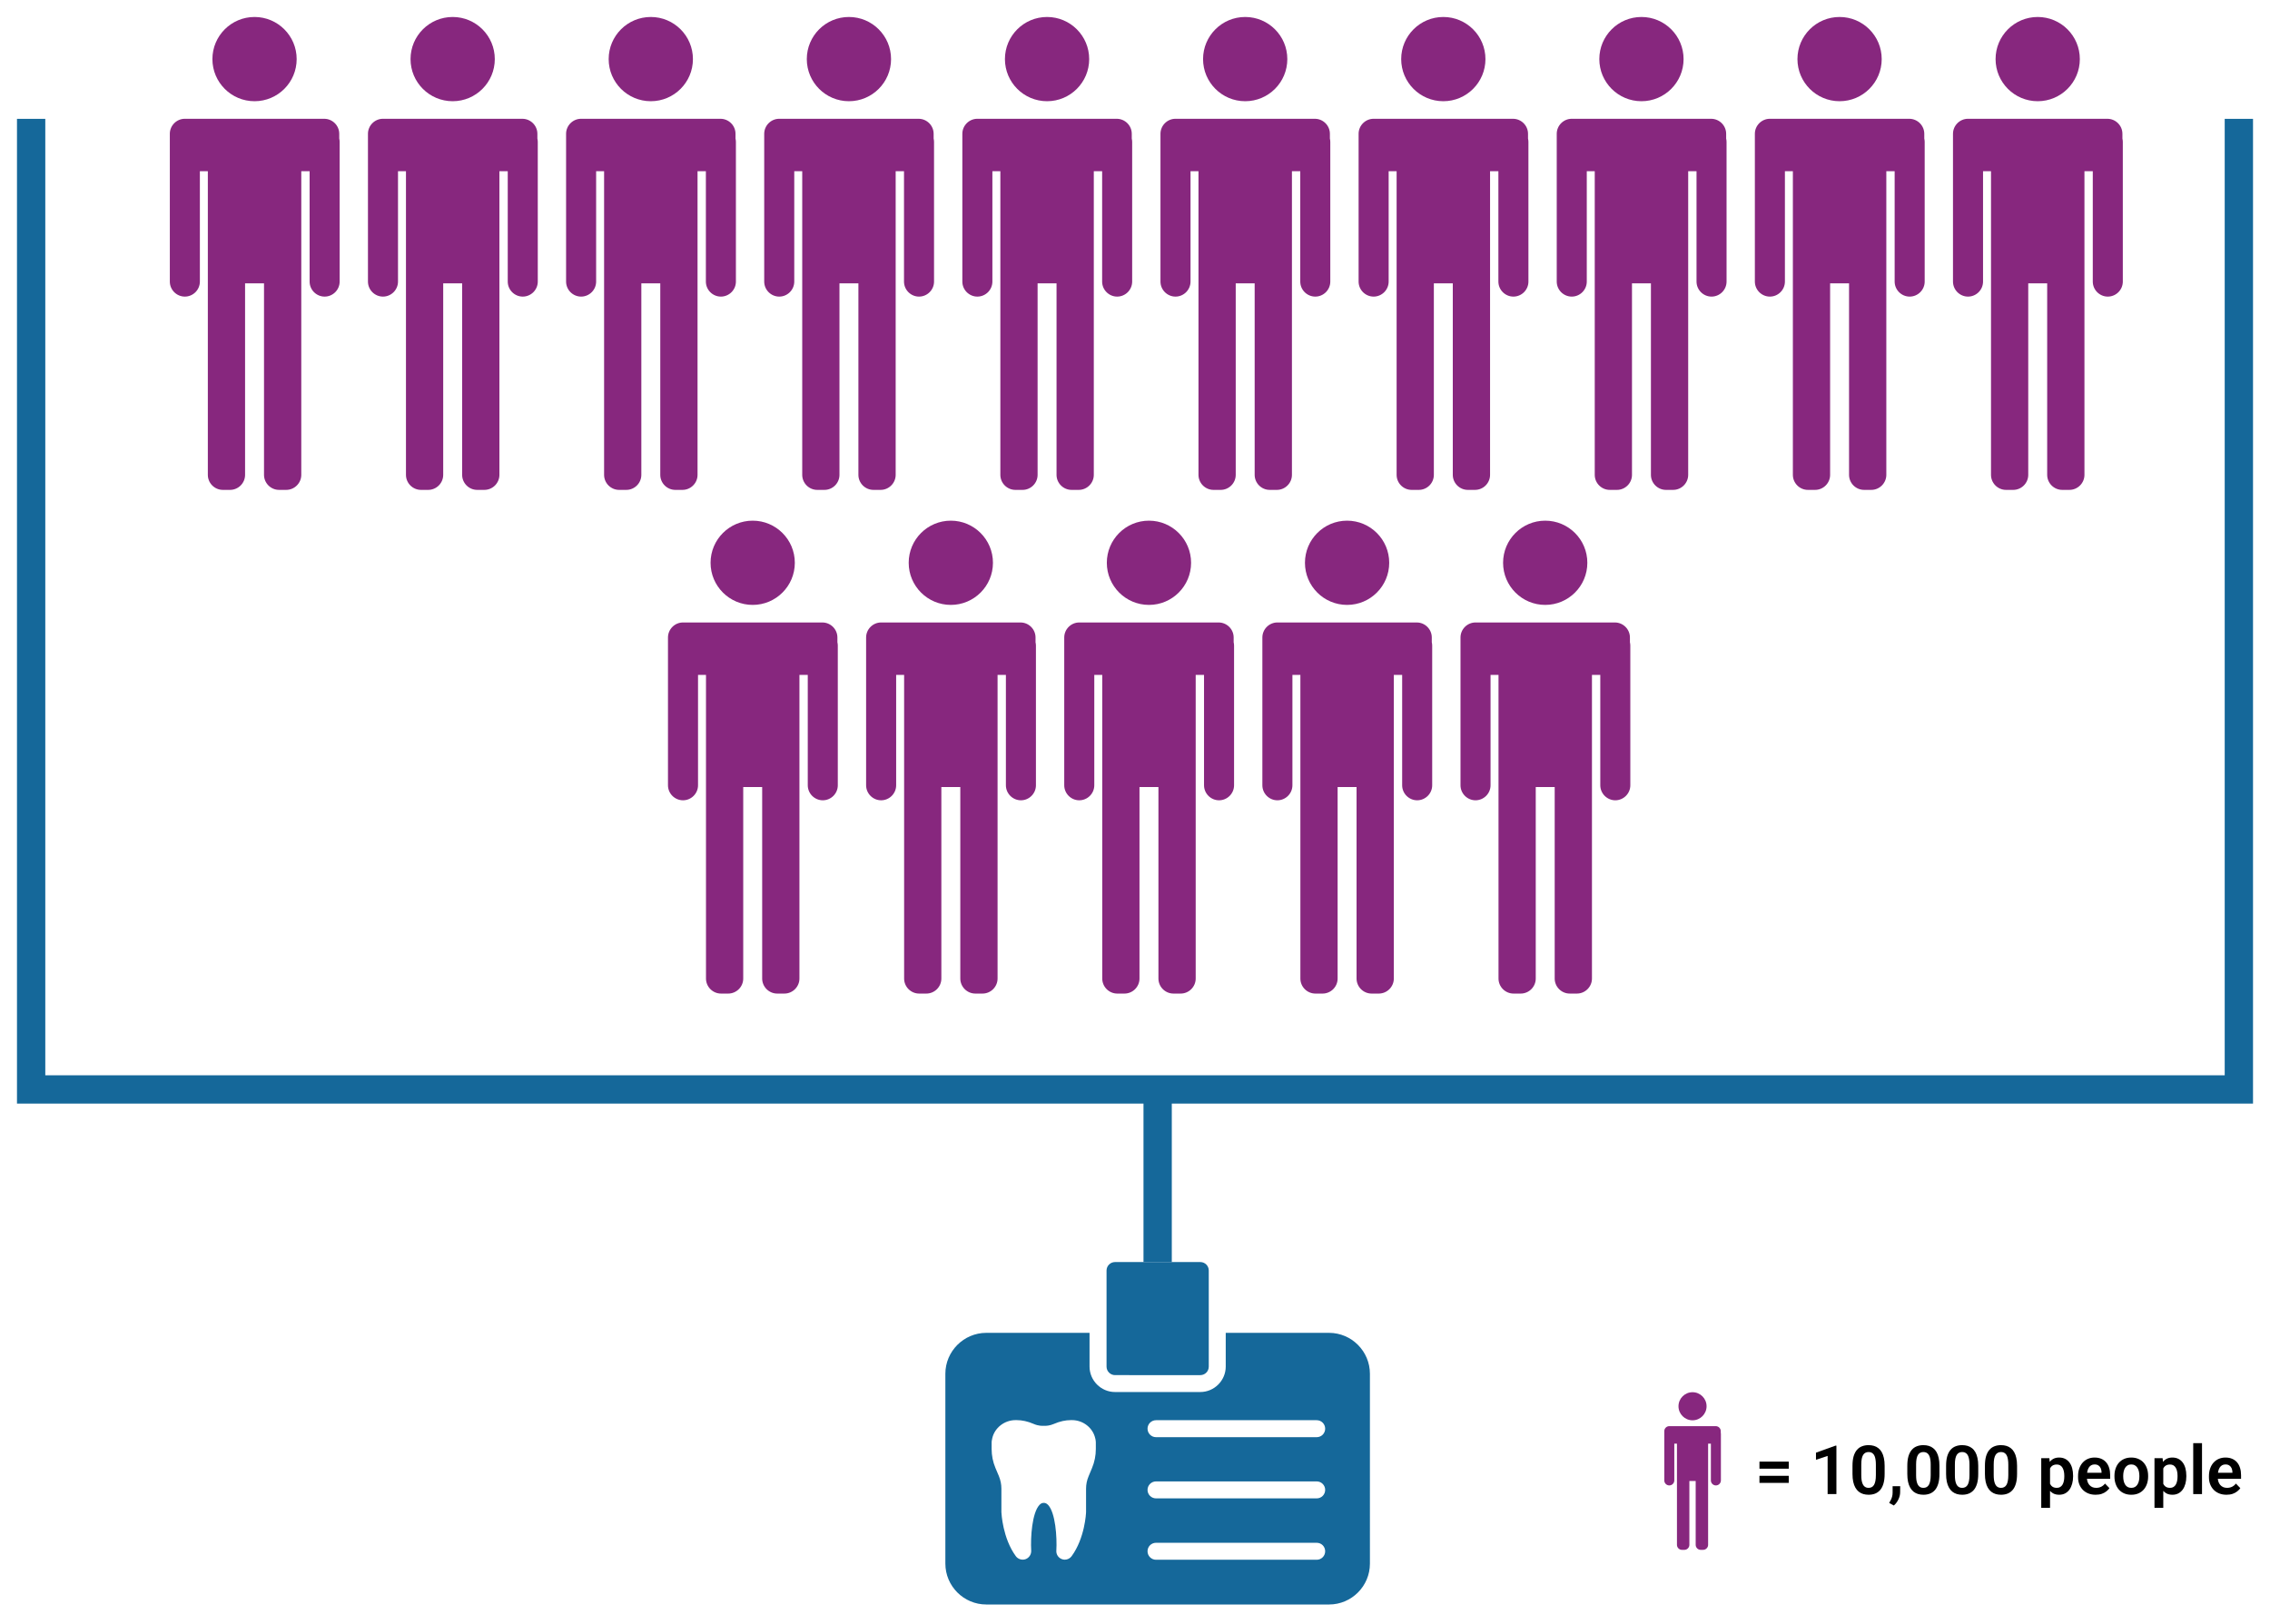 <svg width="401" height="287" viewBox="0 0 401 287" fill="none" xmlns="http://www.w3.org/2000/svg">
<path fill-rule="evenodd" clip-rule="evenodd" d="M44.966 17.885C49.074 17.885 52.407 14.551 52.407 10.443C52.407 6.332 49.074 3.001 44.966 3C40.856 3 37.523 6.332 37.523 10.443C37.523 14.552 40.856 17.885 44.966 17.885ZM59.929 23.644V24.487L59.93 24.486C59.974 24.674 59.997 24.865 59.999 25.064L60 49.754C60 51.212 58.808 52.408 57.346 52.408C55.889 52.408 54.694 51.212 54.694 49.754V30.256H53.222V83.906C53.222 85.363 52.025 86.56 50.568 86.56H49.293C47.834 86.56 46.639 85.363 46.639 83.906V50.065H43.293V83.907C43.293 85.365 42.101 86.561 40.639 86.561H39.369C37.907 86.561 36.715 85.365 36.715 83.907V30.256H35.308V49.754C35.308 51.212 34.115 52.408 32.654 52.408C31.194 52.408 30 51.212 30 49.754V23.643C30 22.185 31.195 20.988 32.654 20.988L57.275 20.989C58.734 20.989 59.929 22.185 59.929 23.644Z" fill="#87277E"/>
<path fill-rule="evenodd" clip-rule="evenodd" d="M79.966 17.885C84.074 17.885 87.407 14.551 87.407 10.443C87.407 6.332 84.074 3.001 79.966 3C75.856 3 72.523 6.332 72.523 10.443C72.523 14.552 75.856 17.885 79.966 17.885ZM94.93 23.644V24.487L94.93 24.486C94.974 24.674 94.997 24.865 94.999 25.064L95 49.754C95 51.212 93.808 52.408 92.346 52.408C90.889 52.408 89.694 51.212 89.694 49.754V30.256H88.222V83.906C88.222 85.363 87.025 86.56 85.568 86.56H84.293C82.834 86.56 81.639 85.363 81.639 83.906V50.065H78.293V83.907C78.293 85.365 77.101 86.561 75.639 86.561H74.369C72.907 86.561 71.715 85.365 71.715 83.907V30.256H70.308V49.754C70.308 51.212 69.115 52.408 67.654 52.408C66.194 52.408 65 51.212 65 49.754V23.643C65 22.185 66.195 20.988 67.654 20.988L92.275 20.989C93.734 20.989 94.93 22.185 94.93 23.644Z" fill="#87277E"/>
<path fill-rule="evenodd" clip-rule="evenodd" d="M114.966 17.885C119.074 17.885 122.407 14.551 122.407 10.443C122.407 6.332 119.074 3.001 114.966 3C110.856 3 107.523 6.332 107.523 10.443C107.523 14.552 110.857 17.885 114.966 17.885ZM129.929 23.644V24.487L129.93 24.486C129.974 24.674 129.997 24.865 129.999 25.064L130 49.754C130 51.212 128.808 52.408 127.346 52.408C125.889 52.408 124.694 51.212 124.694 49.754V30.256H123.222V83.906C123.222 85.363 122.025 86.56 120.568 86.56H119.293C117.834 86.56 116.639 85.363 116.639 83.906V50.065H113.293V83.907C113.293 85.365 112.101 86.561 110.639 86.561H109.369C107.908 86.561 106.715 85.365 106.715 83.907V30.256H105.308V49.754C105.308 51.212 104.115 52.408 102.654 52.408C101.194 52.408 100 51.212 100 49.754V23.643C100 22.185 101.195 20.988 102.654 20.988L127.275 20.989C128.734 20.989 129.929 22.185 129.929 23.644Z" fill="#87277E"/>
<path fill-rule="evenodd" clip-rule="evenodd" d="M149.966 17.885C154.074 17.885 157.407 14.551 157.407 10.443C157.407 6.332 154.074 3.001 149.966 3C145.856 3 142.523 6.332 142.523 10.443C142.523 14.552 145.857 17.885 149.966 17.885ZM164.929 23.644V24.487L164.93 24.486C164.974 24.674 164.997 24.865 164.999 25.064L165 49.754C165 51.212 163.808 52.408 162.346 52.408C160.889 52.408 159.694 51.212 159.694 49.754V30.256H158.222V83.906C158.222 85.363 157.025 86.56 155.568 86.56H154.293C152.834 86.56 151.639 85.363 151.639 83.906V50.065H148.293V83.907C148.293 85.365 147.101 86.561 145.639 86.561H144.369C142.908 86.561 141.715 85.365 141.715 83.907V30.256H140.308V49.754C140.308 51.212 139.115 52.408 137.654 52.408C136.194 52.408 135 51.212 135 49.754V23.643C135 22.185 136.195 20.988 137.654 20.988L162.275 20.989C163.734 20.989 164.929 22.185 164.929 23.644Z" fill="#87277E"/>
<path fill-rule="evenodd" clip-rule="evenodd" d="M184.966 17.885C189.074 17.885 192.407 14.551 192.407 10.443C192.407 6.332 189.074 3.001 184.966 3C180.856 3 177.523 6.332 177.523 10.443C177.523 14.552 180.857 17.885 184.966 17.885ZM199.929 23.644V24.487L199.93 24.486C199.974 24.674 199.997 24.865 199.999 25.064L200 49.754C200 51.212 198.808 52.408 197.346 52.408C195.889 52.408 194.694 51.212 194.694 49.754V30.256H193.222V83.906C193.222 85.363 192.025 86.56 190.568 86.56H189.293C187.834 86.56 186.639 85.363 186.639 83.906V50.065H183.293V83.907C183.293 85.365 182.101 86.561 180.639 86.561H179.369C177.908 86.561 176.715 85.365 176.715 83.907V30.256H175.308V49.754C175.308 51.212 174.115 52.408 172.654 52.408C171.194 52.408 170 51.212 170 49.754V23.643C170 22.185 171.195 20.988 172.654 20.988L197.275 20.989C198.734 20.989 199.929 22.185 199.929 23.644Z" fill="#87277E"/>
<path fill-rule="evenodd" clip-rule="evenodd" d="M219.966 17.885C224.074 17.885 227.407 14.551 227.407 10.443C227.407 6.332 224.074 3.001 219.966 3C215.856 3 212.523 6.332 212.523 10.443C212.523 14.552 215.857 17.885 219.966 17.885ZM234.929 23.644V24.487L234.93 24.486C234.974 24.674 234.997 24.865 234.999 25.064L235 49.754C235 51.212 233.808 52.408 232.346 52.408C230.889 52.408 229.694 51.212 229.694 49.754V30.256H228.222V83.906C228.222 85.363 227.025 86.56 225.568 86.56H224.293C222.834 86.56 221.639 85.363 221.639 83.906V50.065H218.293V83.907C218.293 85.365 217.101 86.561 215.639 86.561H214.369C212.908 86.561 211.715 85.365 211.715 83.907V30.256H210.308V49.754C210.308 51.212 209.115 52.408 207.654 52.408C206.194 52.408 205 51.212 205 49.754V23.643C205 22.185 206.195 20.988 207.654 20.988L232.275 20.989C233.734 20.989 234.929 22.185 234.929 23.644Z" fill="#87277E"/>
<path fill-rule="evenodd" clip-rule="evenodd" d="M254.966 17.885C259.074 17.885 262.407 14.551 262.407 10.443C262.407 6.332 259.074 3.001 254.966 3C250.856 3 247.523 6.332 247.523 10.443C247.523 14.552 250.857 17.885 254.966 17.885ZM269.929 23.644V24.487L269.93 24.486C269.974 24.674 269.997 24.865 269.999 25.064L270 49.754C270 51.212 268.808 52.408 267.346 52.408C265.889 52.408 264.694 51.212 264.694 49.754V30.256H263.222V83.906C263.222 85.363 262.025 86.56 260.568 86.56H259.293C257.834 86.56 256.639 85.363 256.639 83.906V50.065H253.293V83.907C253.293 85.365 252.101 86.561 250.639 86.561H249.369C247.908 86.561 246.715 85.365 246.715 83.907V30.256H245.308V49.754C245.308 51.212 244.115 52.408 242.654 52.408C241.194 52.408 240 51.212 240 49.754V23.643C240 22.185 241.195 20.988 242.654 20.988L267.275 20.989C268.734 20.989 269.929 22.185 269.929 23.644Z" fill="#87277E"/>
<path fill-rule="evenodd" clip-rule="evenodd" d="M289.966 17.885C294.074 17.885 297.407 14.551 297.407 10.443C297.407 6.332 294.074 3.001 289.966 3C285.856 3 282.523 6.332 282.523 10.443C282.523 14.552 285.857 17.885 289.966 17.885ZM304.929 23.644V24.487L304.93 24.486C304.974 24.674 304.997 24.865 304.999 25.064L305 49.754C305 51.212 303.808 52.408 302.346 52.408C300.889 52.408 299.694 51.212 299.694 49.754V30.256H298.222V83.906C298.222 85.363 297.025 86.56 295.568 86.56H294.293C292.834 86.56 291.639 85.363 291.639 83.906V50.065H288.293V83.907C288.293 85.365 287.101 86.561 285.639 86.561H284.369C282.908 86.561 281.715 85.365 281.715 83.907V30.256H280.308V49.754C280.308 51.212 279.115 52.408 277.654 52.408C276.194 52.408 275 51.212 275 49.754V23.643C275 22.185 276.195 20.988 277.654 20.988L302.275 20.989C303.734 20.989 304.929 22.185 304.929 23.644Z" fill="#87277E"/>
<path fill-rule="evenodd" clip-rule="evenodd" d="M324.966 17.885C329.074 17.885 332.407 14.551 332.407 10.443C332.407 6.332 329.074 3.001 324.966 3C320.856 3 317.523 6.332 317.523 10.443C317.523 14.552 320.857 17.885 324.966 17.885ZM339.929 23.644V24.487L339.93 24.486C339.974 24.674 339.997 24.865 339.999 25.064L340 49.754C340 51.212 338.808 52.408 337.346 52.408C335.889 52.408 334.694 51.212 334.694 49.754V30.256H333.222V83.906C333.222 85.363 332.025 86.56 330.568 86.56H329.293C327.834 86.56 326.639 85.363 326.639 83.906V50.065H323.293V83.907C323.293 85.365 322.101 86.561 320.639 86.561H319.369C317.908 86.561 316.715 85.365 316.715 83.907V30.256H315.308V49.754C315.308 51.212 314.115 52.408 312.654 52.408C311.194 52.408 310 51.212 310 49.754V23.643C310 22.185 311.195 20.988 312.654 20.988L337.275 20.989C338.734 20.989 339.929 22.185 339.929 23.644Z" fill="#87277E"/>
<path fill-rule="evenodd" clip-rule="evenodd" d="M359.966 17.885C364.074 17.885 367.407 14.551 367.407 10.443C367.407 6.332 364.074 3.001 359.966 3C355.856 3 352.523 6.332 352.523 10.443C352.523 14.552 355.857 17.885 359.966 17.885ZM374.929 23.644V24.487L374.93 24.486C374.974 24.674 374.997 24.865 374.999 25.064L375 49.754C375 51.212 373.808 52.408 372.346 52.408C370.889 52.408 369.694 51.212 369.694 49.754V30.256H368.222V83.906C368.222 85.363 367.025 86.56 365.568 86.56H364.293C362.834 86.56 361.639 85.363 361.639 83.906V50.065H358.293V83.907C358.293 85.365 357.101 86.561 355.639 86.561H354.369C352.908 86.561 351.715 85.365 351.715 83.907V30.256H350.308V49.754C350.308 51.212 349.115 52.408 347.654 52.408C346.194 52.408 345 51.212 345 49.754V23.643C345 22.185 346.195 20.988 347.654 20.988L372.275 20.989C373.734 20.989 374.929 22.185 374.929 23.644Z" fill="#87277E"/>
<path fill-rule="evenodd" clip-rule="evenodd" d="M132.966 106.885C137.074 106.885 140.407 103.551 140.407 99.443C140.407 95.332 137.074 92.001 132.966 92C128.856 92 125.523 95.332 125.523 99.443C125.523 103.552 128.857 106.885 132.966 106.885ZM147.929 112.644V113.487H147.93C147.974 113.674 147.997 113.865 147.999 114.064L148 138.754C148 140.212 146.808 141.408 145.346 141.408C143.889 141.408 142.694 140.212 142.694 138.754V119.256H141.222V172.905C141.222 174.363 140.025 175.56 138.568 175.56H137.293C135.834 175.56 134.639 174.363 134.639 172.905V139.065H131.293V172.907C131.293 174.365 130.101 175.561 128.639 175.561H127.369C125.908 175.561 124.715 174.365 124.715 172.907V119.256H123.308V138.754C123.308 140.212 122.115 141.408 120.654 141.408C119.194 141.408 118 140.212 118 138.754V112.643C118 111.185 119.195 109.988 120.654 109.988L145.275 109.989C146.734 109.989 147.929 111.185 147.929 112.644Z" fill="#87277E"/>
<path fill-rule="evenodd" clip-rule="evenodd" d="M167.966 106.885C172.074 106.885 175.407 103.551 175.407 99.443C175.407 95.332 172.074 92.001 167.966 92C163.856 92 160.523 95.332 160.523 99.443C160.523 103.552 163.857 106.885 167.966 106.885ZM182.929 112.644V113.487H182.93C182.974 113.674 182.997 113.865 182.999 114.064L183 138.754C183 140.212 181.808 141.408 180.346 141.408C178.889 141.408 177.694 140.212 177.694 138.754V119.256H176.222V172.905C176.222 174.363 175.025 175.56 173.568 175.56H172.293C170.834 175.56 169.639 174.363 169.639 172.905V139.065H166.293V172.907C166.293 174.365 165.101 175.561 163.639 175.561H162.369C160.908 175.561 159.715 174.365 159.715 172.907V119.256H158.308V138.754C158.308 140.212 157.115 141.408 155.654 141.408C154.194 141.408 153 140.212 153 138.754V112.643C153 111.185 154.195 109.988 155.654 109.988L180.275 109.989C181.734 109.989 182.929 111.185 182.929 112.644Z" fill="#87277E"/>
<path fill-rule="evenodd" clip-rule="evenodd" d="M202.966 106.885C207.074 106.885 210.407 103.551 210.407 99.443C210.407 95.332 207.074 92.001 202.966 92C198.856 92 195.523 95.332 195.523 99.443C195.523 103.552 198.857 106.885 202.966 106.885ZM217.929 112.644V113.487H217.93C217.974 113.674 217.997 113.865 217.999 114.064L218 138.754C218 140.212 216.808 141.408 215.346 141.408C213.889 141.408 212.694 140.212 212.694 138.754V119.256H211.222V172.905C211.222 174.363 210.025 175.56 208.568 175.56H207.293C205.834 175.56 204.639 174.363 204.639 172.905V139.065H201.293V172.907C201.293 174.365 200.101 175.561 198.639 175.561H197.369C195.908 175.561 194.715 174.365 194.715 172.907V119.256H193.308V138.754C193.308 140.212 192.115 141.408 190.654 141.408C189.194 141.408 188 140.212 188 138.754V112.643C188 111.185 189.195 109.988 190.654 109.988L215.275 109.989C216.734 109.989 217.929 111.185 217.929 112.644Z" fill="#87277E"/>
<path fill-rule="evenodd" clip-rule="evenodd" d="M237.966 106.885C242.074 106.885 245.407 103.551 245.407 99.443C245.407 95.332 242.074 92.001 237.966 92C233.856 92 230.523 95.332 230.523 99.443C230.523 103.552 233.857 106.885 237.966 106.885ZM252.929 112.644V113.487H252.93C252.974 113.674 252.997 113.865 252.999 114.064L253 138.754C253 140.212 251.808 141.408 250.346 141.408C248.889 141.408 247.694 140.212 247.694 138.754V119.256H246.222V172.905C246.222 174.363 245.025 175.56 243.568 175.56H242.293C240.834 175.56 239.639 174.363 239.639 172.905V139.065H236.293V172.907C236.293 174.365 235.101 175.561 233.639 175.561H232.369C230.908 175.561 229.715 174.365 229.715 172.907V119.256H228.308V138.754C228.308 140.212 227.115 141.408 225.654 141.408C224.194 141.408 223 140.212 223 138.754V112.643C223 111.185 224.195 109.988 225.654 109.988L250.275 109.989C251.734 109.989 252.929 111.185 252.929 112.644Z" fill="#87277E"/>
<path fill-rule="evenodd" clip-rule="evenodd" d="M272.966 106.885C277.074 106.885 280.407 103.551 280.407 99.443C280.407 95.332 277.074 92.001 272.966 92C268.856 92 265.523 95.332 265.523 99.443C265.523 103.552 268.857 106.885 272.966 106.885ZM287.929 112.644V113.487H287.93C287.974 113.674 287.997 113.865 287.999 114.064L288 138.754C288 140.212 286.808 141.408 285.346 141.408C283.889 141.408 282.694 140.212 282.694 138.754V119.256H281.222V172.905C281.222 174.363 280.025 175.56 278.568 175.56H277.293C275.834 175.56 274.639 174.363 274.639 172.905V139.065H271.293V172.907C271.293 174.365 270.101 175.561 268.639 175.561H267.369C265.908 175.561 264.715 174.365 264.715 172.907V119.256H263.308V138.754C263.308 140.212 262.115 141.408 260.654 141.408C259.194 141.408 258 140.212 258 138.754V112.643C258 111.185 259.195 109.988 260.654 109.988L285.275 109.989C286.734 109.989 287.929 111.185 287.929 112.644Z" fill="#87277E"/>
<path fill-rule="evenodd" clip-rule="evenodd" d="M298.989 250.962C300.358 250.962 301.469 249.85 301.469 248.481C301.469 247.111 300.358 246 298.989 246C297.619 246 296.508 247.111 296.508 248.481C296.508 249.851 297.619 250.962 298.989 250.962ZM303.976 252.881V253.162H303.977C303.991 253.225 303.999 253.288 304 253.355V261.585C304 262.071 303.603 262.469 303.115 262.469C302.63 262.469 302.231 262.071 302.231 261.585V255.085H301.741V272.968C301.741 273.454 301.342 273.853 300.856 273.853H300.431C299.945 273.853 299.546 273.454 299.546 272.968V261.688H298.431V272.969C298.431 273.455 298.034 273.854 297.546 273.854H297.123C296.636 273.854 296.238 273.455 296.238 272.969V255.085H295.769V261.585C295.769 262.071 295.372 262.469 294.885 262.469C294.398 262.469 294 262.071 294 261.585V252.881C294 252.395 294.398 251.996 294.885 251.996H303.092C303.578 251.996 303.976 252.395 303.976 252.881Z" fill="#87277E"/>
<path fill-rule="evenodd" clip-rule="evenodd" d="M8 21H3V190V195H8H202V223H207V195H393H398V190V21H393V190H207H202H8V21Z" fill="#15689A"/>
<path d="M234.785 235.51H216.529V241.465C216.529 243.94 214.504 245.965 212.029 245.965H196.97C194.496 245.965 192.47 243.94 192.47 241.465V235.51H174.229C170.255 235.51 167 238.765 167 242.74V276.279C167 280.269 170.255 283.509 174.23 283.509H234.785C238.76 283.509 242 280.269 242 276.279L241.999 242.74C241.999 238.765 238.759 235.51 234.785 235.51ZM193.58 256.029C193.58 257.2 193.355 258.325 192.905 259.404L192.305 260.845C192.005 261.55 191.855 262.285 191.855 263.049V267.144C191.855 267.384 191.644 271.779 189.305 274.974C189.02 275.364 188.569 275.589 188.105 275.589C187.925 275.589 187.76 275.559 187.595 275.499C186.965 275.275 186.56 274.66 186.605 274C186.74 271.615 186.455 267.295 185.135 265.9C184.835 265.6 184.595 265.555 184.385 265.555C184.174 265.555 183.919 265.6 183.634 265.9C182.314 267.295 182.029 271.615 182.164 274C182.194 274.66 181.789 275.275 181.174 275.499C180.544 275.724 179.839 275.499 179.449 274.975C177.109 271.78 176.914 267.385 176.899 267.205V263.05C176.899 262.285 176.749 261.55 176.464 260.845L175.849 259.39C175.399 258.325 175.174 257.185 175.174 256.03V254.86C175.174 254.785 175.174 254.71 175.189 254.635C175.219 254.47 175.249 254.305 175.279 254.155C175.699 252.28 177.439 250.93 179.404 250.93H179.584C180.559 250.93 181.564 251.155 182.569 251.59C183.484 251.995 184.219 251.935 184.219 251.935C184.324 251.935 184.459 251.92 184.564 251.935H184.654C184.879 251.935 185.479 251.905 186.199 251.59C187.204 251.155 188.209 250.93 189.184 250.93H189.364C191.329 250.93 193.054 252.28 193.474 254.14C193.52 254.29 193.549 254.47 193.564 254.65C193.579 254.71 193.579 254.785 193.579 254.86L193.58 256.029ZM232.594 275.604H204.214C203.389 275.604 202.714 274.929 202.714 274.104C202.714 273.264 203.389 272.605 204.214 272.605H232.594C233.434 272.605 234.094 273.264 234.094 274.104C234.095 274.929 233.434 275.604 232.594 275.604ZM232.594 264.759H204.214C203.389 264.759 202.714 264.085 202.714 263.26C202.714 262.435 203.389 261.76 204.214 261.76H232.594C233.434 261.76 234.094 262.435 234.094 263.26C234.095 264.085 233.434 264.759 232.594 264.759ZM232.594 253.945H204.214C203.389 253.945 202.714 253.27 202.714 252.445C202.714 251.62 203.389 250.945 204.214 250.945H232.594C233.434 250.945 234.094 251.62 234.094 252.445C234.095 253.27 233.434 253.945 232.594 253.945Z" fill="#15689A"/>
<path d="M212.032 242.98C212.872 242.98 213.531 242.306 213.531 241.481L213.532 224.5C213.532 223.675 212.872 223 212.032 223H196.972C196.148 223 195.473 223.675 195.473 224.5V241.479C195.473 242.304 196.148 242.979 196.972 242.979L212.032 242.98Z" fill="#15689A"/>
<path d="M315.986 258.264V259.512H310.812V258.264H315.986ZM315.986 260.771V262.02H310.812V260.771H315.986Z" fill="black"/>
<path d="M324.406 255.445V264H322.854V257.256L320.797 257.936V256.682L324.23 255.445H324.406Z" fill="black"/>
<path d="M332.924 259.002V260.438C332.924 261.094 332.857 261.654 332.725 262.119C332.592 262.584 332.4 262.965 332.15 263.262C331.9 263.555 331.602 263.771 331.254 263.912C330.906 264.049 330.519 264.117 330.094 264.117C329.754 264.117 329.437 264.074 329.144 263.988C328.852 263.898 328.588 263.762 328.353 263.578C328.123 263.391 327.924 263.152 327.756 262.863C327.592 262.574 327.465 262.229 327.375 261.826C327.289 261.424 327.246 260.961 327.246 260.438V259.002C327.246 258.346 327.312 257.787 327.445 257.326C327.582 256.865 327.775 256.488 328.025 256.195C328.275 255.902 328.574 255.689 328.922 255.557C329.269 255.42 329.656 255.352 330.082 255.352C330.426 255.352 330.742 255.395 331.031 255.48C331.324 255.566 331.586 255.701 331.816 255.885C332.051 256.064 332.25 256.299 332.414 256.588C332.578 256.873 332.703 257.217 332.789 257.619C332.879 258.018 332.924 258.479 332.924 259.002ZM331.377 260.648V258.785C331.377 258.457 331.357 258.172 331.318 257.93C331.283 257.684 331.23 257.475 331.16 257.303C331.09 257.131 331.002 256.992 330.896 256.887C330.791 256.777 330.67 256.697 330.533 256.646C330.396 256.596 330.246 256.57 330.082 256.57C329.879 256.57 329.697 256.611 329.537 256.693C329.377 256.771 329.242 256.896 329.133 257.068C329.023 257.24 328.939 257.469 328.881 257.754C328.826 258.035 328.799 258.379 328.799 258.785V260.648C328.799 260.977 328.816 261.264 328.852 261.51C328.891 261.756 328.945 261.967 329.016 262.143C329.09 262.318 329.178 262.463 329.279 262.576C329.385 262.686 329.506 262.768 329.643 262.822C329.779 262.873 329.93 262.898 330.094 262.898C330.301 262.898 330.482 262.857 330.639 262.775C330.799 262.693 330.934 262.564 331.043 262.389C331.152 262.209 331.234 261.977 331.289 261.691C331.348 261.402 331.377 261.055 331.377 260.648Z" fill="black"/>
<path d="M335.675 262.605L335.663 263.678C335.663 264.096 335.56 264.52 335.353 264.949C335.146 265.379 334.878 265.734 334.55 266.016L333.73 265.564C333.835 265.389 333.933 265.211 334.022 265.031C334.116 264.852 334.19 264.656 334.245 264.445C334.304 264.238 334.333 264.006 334.333 263.748V262.605H335.675Z" fill="black"/>
<path d="M342.607 259.002V260.438C342.607 261.094 342.541 261.654 342.408 262.119C342.275 262.584 342.084 262.965 341.834 263.262C341.584 263.555 341.285 263.771 340.938 263.912C340.59 264.049 340.203 264.117 339.777 264.117C339.438 264.117 339.121 264.074 338.828 263.988C338.535 263.898 338.272 263.762 338.037 263.578C337.807 263.391 337.607 263.152 337.44 262.863C337.275 262.574 337.148 262.229 337.059 261.826C336.973 261.424 336.93 260.961 336.93 260.438V259.002C336.93 258.346 336.996 257.787 337.129 257.326C337.266 256.865 337.459 256.488 337.709 256.195C337.959 255.902 338.258 255.689 338.606 255.557C338.953 255.42 339.34 255.352 339.766 255.352C340.109 255.352 340.426 255.395 340.715 255.48C341.008 255.566 341.27 255.701 341.5 255.885C341.734 256.064 341.934 256.299 342.098 256.588C342.262 256.873 342.387 257.217 342.473 257.619C342.563 258.018 342.607 258.479 342.607 259.002ZM341.061 260.648V258.785C341.061 258.457 341.041 258.172 341.002 257.93C340.967 257.684 340.914 257.475 340.844 257.303C340.773 257.131 340.686 256.992 340.58 256.887C340.475 256.777 340.354 256.697 340.217 256.646C340.08 256.596 339.93 256.57 339.766 256.57C339.563 256.57 339.381 256.611 339.221 256.693C339.061 256.771 338.926 256.896 338.816 257.068C338.707 257.24 338.623 257.469 338.564 257.754C338.51 258.035 338.482 258.379 338.482 258.785V260.648C338.482 260.977 338.5 261.264 338.535 261.51C338.574 261.756 338.629 261.967 338.699 262.143C338.773 262.318 338.861 262.463 338.963 262.576C339.068 262.686 339.19 262.768 339.326 262.822C339.463 262.873 339.613 262.898 339.777 262.898C339.984 262.898 340.166 262.857 340.322 262.775C340.482 262.693 340.617 262.564 340.727 262.389C340.836 262.209 340.918 261.977 340.973 261.691C341.031 261.402 341.061 261.055 341.061 260.648Z" fill="black"/>
<path d="M349.459 259.002V260.438C349.459 261.094 349.393 261.654 349.26 262.119C349.127 262.584 348.936 262.965 348.686 263.262C348.436 263.555 348.137 263.771 347.789 263.912C347.441 264.049 347.055 264.117 346.629 264.117C346.289 264.117 345.973 264.074 345.68 263.988C345.387 263.898 345.123 263.762 344.889 263.578C344.658 263.391 344.459 263.152 344.291 262.863C344.127 262.574 344 262.229 343.91 261.826C343.824 261.424 343.781 260.961 343.781 260.438V259.002C343.781 258.346 343.848 257.787 343.98 257.326C344.117 256.865 344.31 256.488 344.56 256.195C344.81 255.902 345.109 255.689 345.457 255.557C345.805 255.42 346.191 255.352 346.617 255.352C346.961 255.352 347.277 255.395 347.566 255.48C347.859 255.566 348.121 255.701 348.352 255.885C348.586 256.064 348.785 256.299 348.949 256.588C349.113 256.873 349.238 257.217 349.324 257.619C349.414 258.018 349.459 258.479 349.459 259.002ZM347.912 260.648V258.785C347.912 258.457 347.893 258.172 347.853 257.93C347.818 257.684 347.766 257.475 347.695 257.303C347.625 257.131 347.537 256.992 347.432 256.887C347.326 256.777 347.205 256.697 347.068 256.646C346.932 256.596 346.781 256.57 346.617 256.57C346.414 256.57 346.232 256.611 346.072 256.693C345.912 256.771 345.777 256.896 345.668 257.068C345.559 257.24 345.475 257.469 345.416 257.754C345.361 258.035 345.334 258.379 345.334 258.785V260.648C345.334 260.977 345.352 261.264 345.387 261.51C345.426 261.756 345.48 261.967 345.551 262.143C345.625 262.318 345.713 262.463 345.814 262.576C345.92 262.686 346.041 262.768 346.178 262.822C346.314 262.873 346.465 262.898 346.629 262.898C346.836 262.898 347.018 262.857 347.174 262.775C347.334 262.693 347.469 262.564 347.578 262.389C347.687 262.209 347.769 261.977 347.824 261.691C347.883 261.402 347.912 261.055 347.912 260.648Z" fill="black"/>
<path d="M356.318 259.002V260.438C356.318 261.094 356.252 261.654 356.119 262.119C355.986 262.584 355.795 262.965 355.545 263.262C355.295 263.555 354.996 263.771 354.648 263.912C354.301 264.049 353.914 264.117 353.488 264.117C353.148 264.117 352.832 264.074 352.539 263.988C352.246 263.898 351.982 263.762 351.748 263.578C351.518 263.391 351.318 263.152 351.15 262.863C350.986 262.574 350.859 262.229 350.77 261.826C350.684 261.424 350.641 260.961 350.641 260.438V259.002C350.641 258.346 350.707 257.787 350.84 257.326C350.977 256.865 351.17 256.488 351.42 256.195C351.67 255.902 351.969 255.689 352.316 255.557C352.664 255.42 353.051 255.352 353.477 255.352C353.82 255.352 354.137 255.395 354.426 255.48C354.719 255.566 354.981 255.701 355.211 255.885C355.445 256.064 355.645 256.299 355.809 256.588C355.973 256.873 356.098 257.217 356.184 257.619C356.273 258.018 356.318 258.479 356.318 259.002ZM354.772 260.648V258.785C354.772 258.457 354.752 258.172 354.713 257.93C354.678 257.684 354.625 257.475 354.555 257.303C354.484 257.131 354.397 256.992 354.291 256.887C354.186 256.777 354.064 256.697 353.928 256.646C353.791 256.596 353.641 256.57 353.477 256.57C353.273 256.57 353.092 256.611 352.932 256.693C352.772 256.771 352.637 256.896 352.527 257.068C352.418 257.24 352.334 257.469 352.275 257.754C352.221 258.035 352.193 258.379 352.193 258.785V260.648C352.193 260.977 352.211 261.264 352.246 261.51C352.285 261.756 352.34 261.967 352.41 262.143C352.484 262.318 352.572 262.463 352.674 262.576C352.779 262.686 352.9 262.768 353.037 262.822C353.174 262.873 353.324 262.898 353.488 262.898C353.695 262.898 353.877 262.857 354.033 262.775C354.193 262.693 354.328 262.564 354.438 262.389C354.547 262.209 354.629 261.977 354.684 261.691C354.742 261.402 354.772 261.055 354.772 260.648Z" fill="black"/>
<path d="M362.143 258.879V266.438H360.59V257.66H362.025L362.143 258.879ZM366.215 260.766V260.889C366.215 261.35 366.16 261.777 366.051 262.172C365.945 262.562 365.789 262.904 365.582 263.197C365.375 263.486 365.117 263.713 364.809 263.877C364.504 264.037 364.152 264.117 363.754 264.117C363.363 264.117 363.023 264.043 362.734 263.895C362.445 263.742 362.201 263.527 362.002 263.25C361.803 262.973 361.643 262.65 361.522 262.283C361.404 261.912 361.316 261.508 361.258 261.07V260.678C361.316 260.213 361.404 259.791 361.522 259.412C361.643 259.029 361.803 258.699 362.002 258.422C362.201 258.141 362.443 257.924 362.729 257.771C363.018 257.619 363.356 257.543 363.742 257.543C364.145 257.543 364.498 257.619 364.803 257.771C365.111 257.924 365.371 258.143 365.582 258.428C365.793 258.713 365.951 259.053 366.057 259.447C366.162 259.842 366.215 260.281 366.215 260.766ZM364.662 260.889V260.766C364.662 260.484 364.637 260.225 364.586 259.986C364.535 259.744 364.457 259.533 364.352 259.354C364.246 259.17 364.109 259.027 363.941 258.926C363.773 258.824 363.57 258.773 363.332 258.773C363.094 258.773 362.889 258.812 362.717 258.891C362.545 258.969 362.404 259.08 362.295 259.225C362.186 259.369 362.1 259.541 362.037 259.74C361.979 259.936 361.94 260.152 361.92 260.391V261.363C361.955 261.652 362.023 261.912 362.125 262.143C362.227 262.373 362.375 262.557 362.57 262.693C362.77 262.83 363.027 262.898 363.344 262.898C363.582 262.898 363.785 262.846 363.953 262.74C364.121 262.635 364.258 262.49 364.363 262.307C364.469 262.119 364.545 261.904 364.592 261.662C364.639 261.42 364.662 261.162 364.662 260.889Z" fill="black"/>
<path d="M370.193 264.117C369.713 264.117 369.281 264.039 368.898 263.883C368.516 263.727 368.19 263.51 367.92 263.232C367.654 262.951 367.449 262.625 367.305 262.254C367.164 261.879 367.094 261.477 367.094 261.047V260.812C367.094 260.324 367.164 259.881 367.305 259.482C367.445 259.08 367.645 258.734 367.902 258.445C368.16 258.156 368.469 257.934 368.828 257.777C369.188 257.621 369.584 257.543 370.018 257.543C370.467 257.543 370.863 257.619 371.207 257.771C371.551 257.92 371.838 258.131 372.068 258.404C372.299 258.678 372.473 259.006 372.59 259.389C372.707 259.768 372.766 260.188 372.766 260.648V261.299H367.797V260.232H371.242V260.115C371.234 259.869 371.188 259.645 371.102 259.441C371.016 259.234 370.883 259.07 370.703 258.949C370.523 258.824 370.291 258.762 370.006 258.762C369.775 258.762 369.574 258.812 369.402 258.914C369.234 259.012 369.094 259.152 368.981 259.336C368.871 259.516 368.789 259.73 368.734 259.98C368.68 260.23 368.652 260.508 368.652 260.812V261.047C368.652 261.312 368.688 261.559 368.758 261.785C368.832 262.012 368.94 262.209 369.08 262.377C369.225 262.541 369.397 262.67 369.596 262.764C369.799 262.854 370.029 262.898 370.287 262.898C370.611 262.898 370.904 262.836 371.166 262.711C371.432 262.582 371.662 262.393 371.857 262.143L372.637 262.951C372.504 263.146 372.324 263.334 372.098 263.514C371.875 263.693 371.606 263.84 371.289 263.953C370.973 264.062 370.607 264.117 370.193 264.117Z" fill="black"/>
<path d="M373.523 260.895V260.771C373.523 260.307 373.59 259.879 373.723 259.488C373.855 259.094 374.049 258.752 374.303 258.463C374.557 258.174 374.867 257.949 375.234 257.789C375.602 257.625 376.019 257.543 376.488 257.543C376.965 257.543 377.387 257.625 377.754 257.789C378.125 257.949 378.437 258.174 378.691 258.463C378.945 258.752 379.139 259.094 379.271 259.488C379.404 259.879 379.471 260.307 379.471 260.771V260.895C379.471 261.355 379.404 261.783 379.271 262.178C379.139 262.568 378.945 262.91 378.691 263.203C378.437 263.492 378.127 263.717 377.76 263.877C377.393 264.037 376.973 264.117 376.5 264.117C376.031 264.117 375.611 264.037 375.24 263.877C374.869 263.717 374.557 263.492 374.303 263.203C374.049 262.91 373.855 262.568 373.723 262.178C373.59 261.783 373.523 261.355 373.523 260.895ZM375.07 260.771V260.895C375.07 261.172 375.098 261.432 375.152 261.674C375.207 261.916 375.291 262.129 375.404 262.312C375.518 262.496 375.664 262.641 375.844 262.746C376.027 262.848 376.246 262.898 376.5 262.898C376.75 262.898 376.965 262.848 377.144 262.746C377.324 262.641 377.471 262.496 377.584 262.312C377.701 262.129 377.787 261.916 377.842 261.674C377.896 261.432 377.924 261.172 377.924 260.895V260.771C377.924 260.498 377.896 260.242 377.842 260.004C377.787 259.762 377.701 259.549 377.584 259.365C377.471 259.178 377.322 259.031 377.139 258.926C376.959 258.816 376.742 258.762 376.488 258.762C376.238 258.762 376.023 258.816 375.844 258.926C375.664 259.031 375.518 259.178 375.404 259.365C375.291 259.549 375.207 259.762 375.152 260.004C375.098 260.242 375.07 260.498 375.07 260.771Z" fill="black"/>
<path d="M382.147 258.879V266.438H380.594V257.66H382.029L382.147 258.879ZM386.219 260.766V260.889C386.219 261.35 386.164 261.777 386.055 262.172C385.949 262.562 385.793 262.904 385.586 263.197C385.379 263.486 385.121 263.713 384.813 263.877C384.508 264.037 384.156 264.117 383.758 264.117C383.367 264.117 383.027 264.043 382.738 263.895C382.449 263.742 382.205 263.527 382.006 263.25C381.807 262.973 381.647 262.65 381.525 262.283C381.408 261.912 381.32 261.508 381.262 261.07V260.678C381.32 260.213 381.408 259.791 381.525 259.412C381.647 259.029 381.807 258.699 382.006 258.422C382.205 258.141 382.447 257.924 382.732 257.771C383.022 257.619 383.359 257.543 383.746 257.543C384.148 257.543 384.502 257.619 384.807 257.771C385.115 257.924 385.375 258.143 385.586 258.428C385.797 258.713 385.955 259.053 386.061 259.447C386.166 259.842 386.219 260.281 386.219 260.766ZM384.666 260.889V260.766C384.666 260.484 384.641 260.225 384.59 259.986C384.539 259.744 384.461 259.533 384.356 259.354C384.25 259.17 384.113 259.027 383.945 258.926C383.777 258.824 383.574 258.773 383.336 258.773C383.098 258.773 382.893 258.812 382.721 258.891C382.549 258.969 382.408 259.08 382.299 259.225C382.19 259.369 382.104 259.541 382.041 259.74C381.982 259.936 381.943 260.152 381.924 260.391V261.363C381.959 261.652 382.027 261.912 382.129 262.143C382.231 262.373 382.379 262.557 382.574 262.693C382.773 262.83 383.031 262.898 383.348 262.898C383.586 262.898 383.789 262.846 383.957 262.74C384.125 262.635 384.262 262.49 384.367 262.307C384.473 262.119 384.549 261.904 384.596 261.662C384.643 261.42 384.666 261.162 384.666 260.889Z" fill="black"/>
<path d="M388.99 255V264H387.438V255H388.99Z" fill="black"/>
<path d="M393.314 264.117C392.834 264.117 392.402 264.039 392.02 263.883C391.637 263.727 391.311 263.51 391.041 263.232C390.775 262.951 390.57 262.625 390.426 262.254C390.285 261.879 390.215 261.477 390.215 261.047V260.812C390.215 260.324 390.285 259.881 390.426 259.482C390.566 259.08 390.766 258.734 391.023 258.445C391.281 258.156 391.59 257.934 391.949 257.777C392.309 257.621 392.705 257.543 393.139 257.543C393.588 257.543 393.984 257.619 394.328 257.771C394.672 257.92 394.959 258.131 395.19 258.404C395.42 258.678 395.594 259.006 395.711 259.389C395.828 259.768 395.887 260.188 395.887 260.648V261.299H390.918V260.232H394.363V260.115C394.356 259.869 394.309 259.645 394.223 259.441C394.137 259.234 394.004 259.07 393.824 258.949C393.645 258.824 393.412 258.762 393.127 258.762C392.897 258.762 392.695 258.812 392.523 258.914C392.356 259.012 392.215 259.152 392.102 259.336C391.992 259.516 391.91 259.73 391.856 259.98C391.801 260.23 391.773 260.508 391.773 260.812V261.047C391.773 261.312 391.809 261.559 391.879 261.785C391.953 262.012 392.061 262.209 392.201 262.377C392.346 262.541 392.518 262.67 392.717 262.764C392.92 262.854 393.15 262.898 393.408 262.898C393.732 262.898 394.025 262.836 394.287 262.711C394.553 262.582 394.783 262.393 394.979 262.143L395.758 262.951C395.625 263.146 395.445 263.334 395.219 263.514C394.996 263.693 394.727 263.84 394.41 263.953C394.094 264.062 393.729 264.117 393.314 264.117Z" fill="black"/>
</svg>
